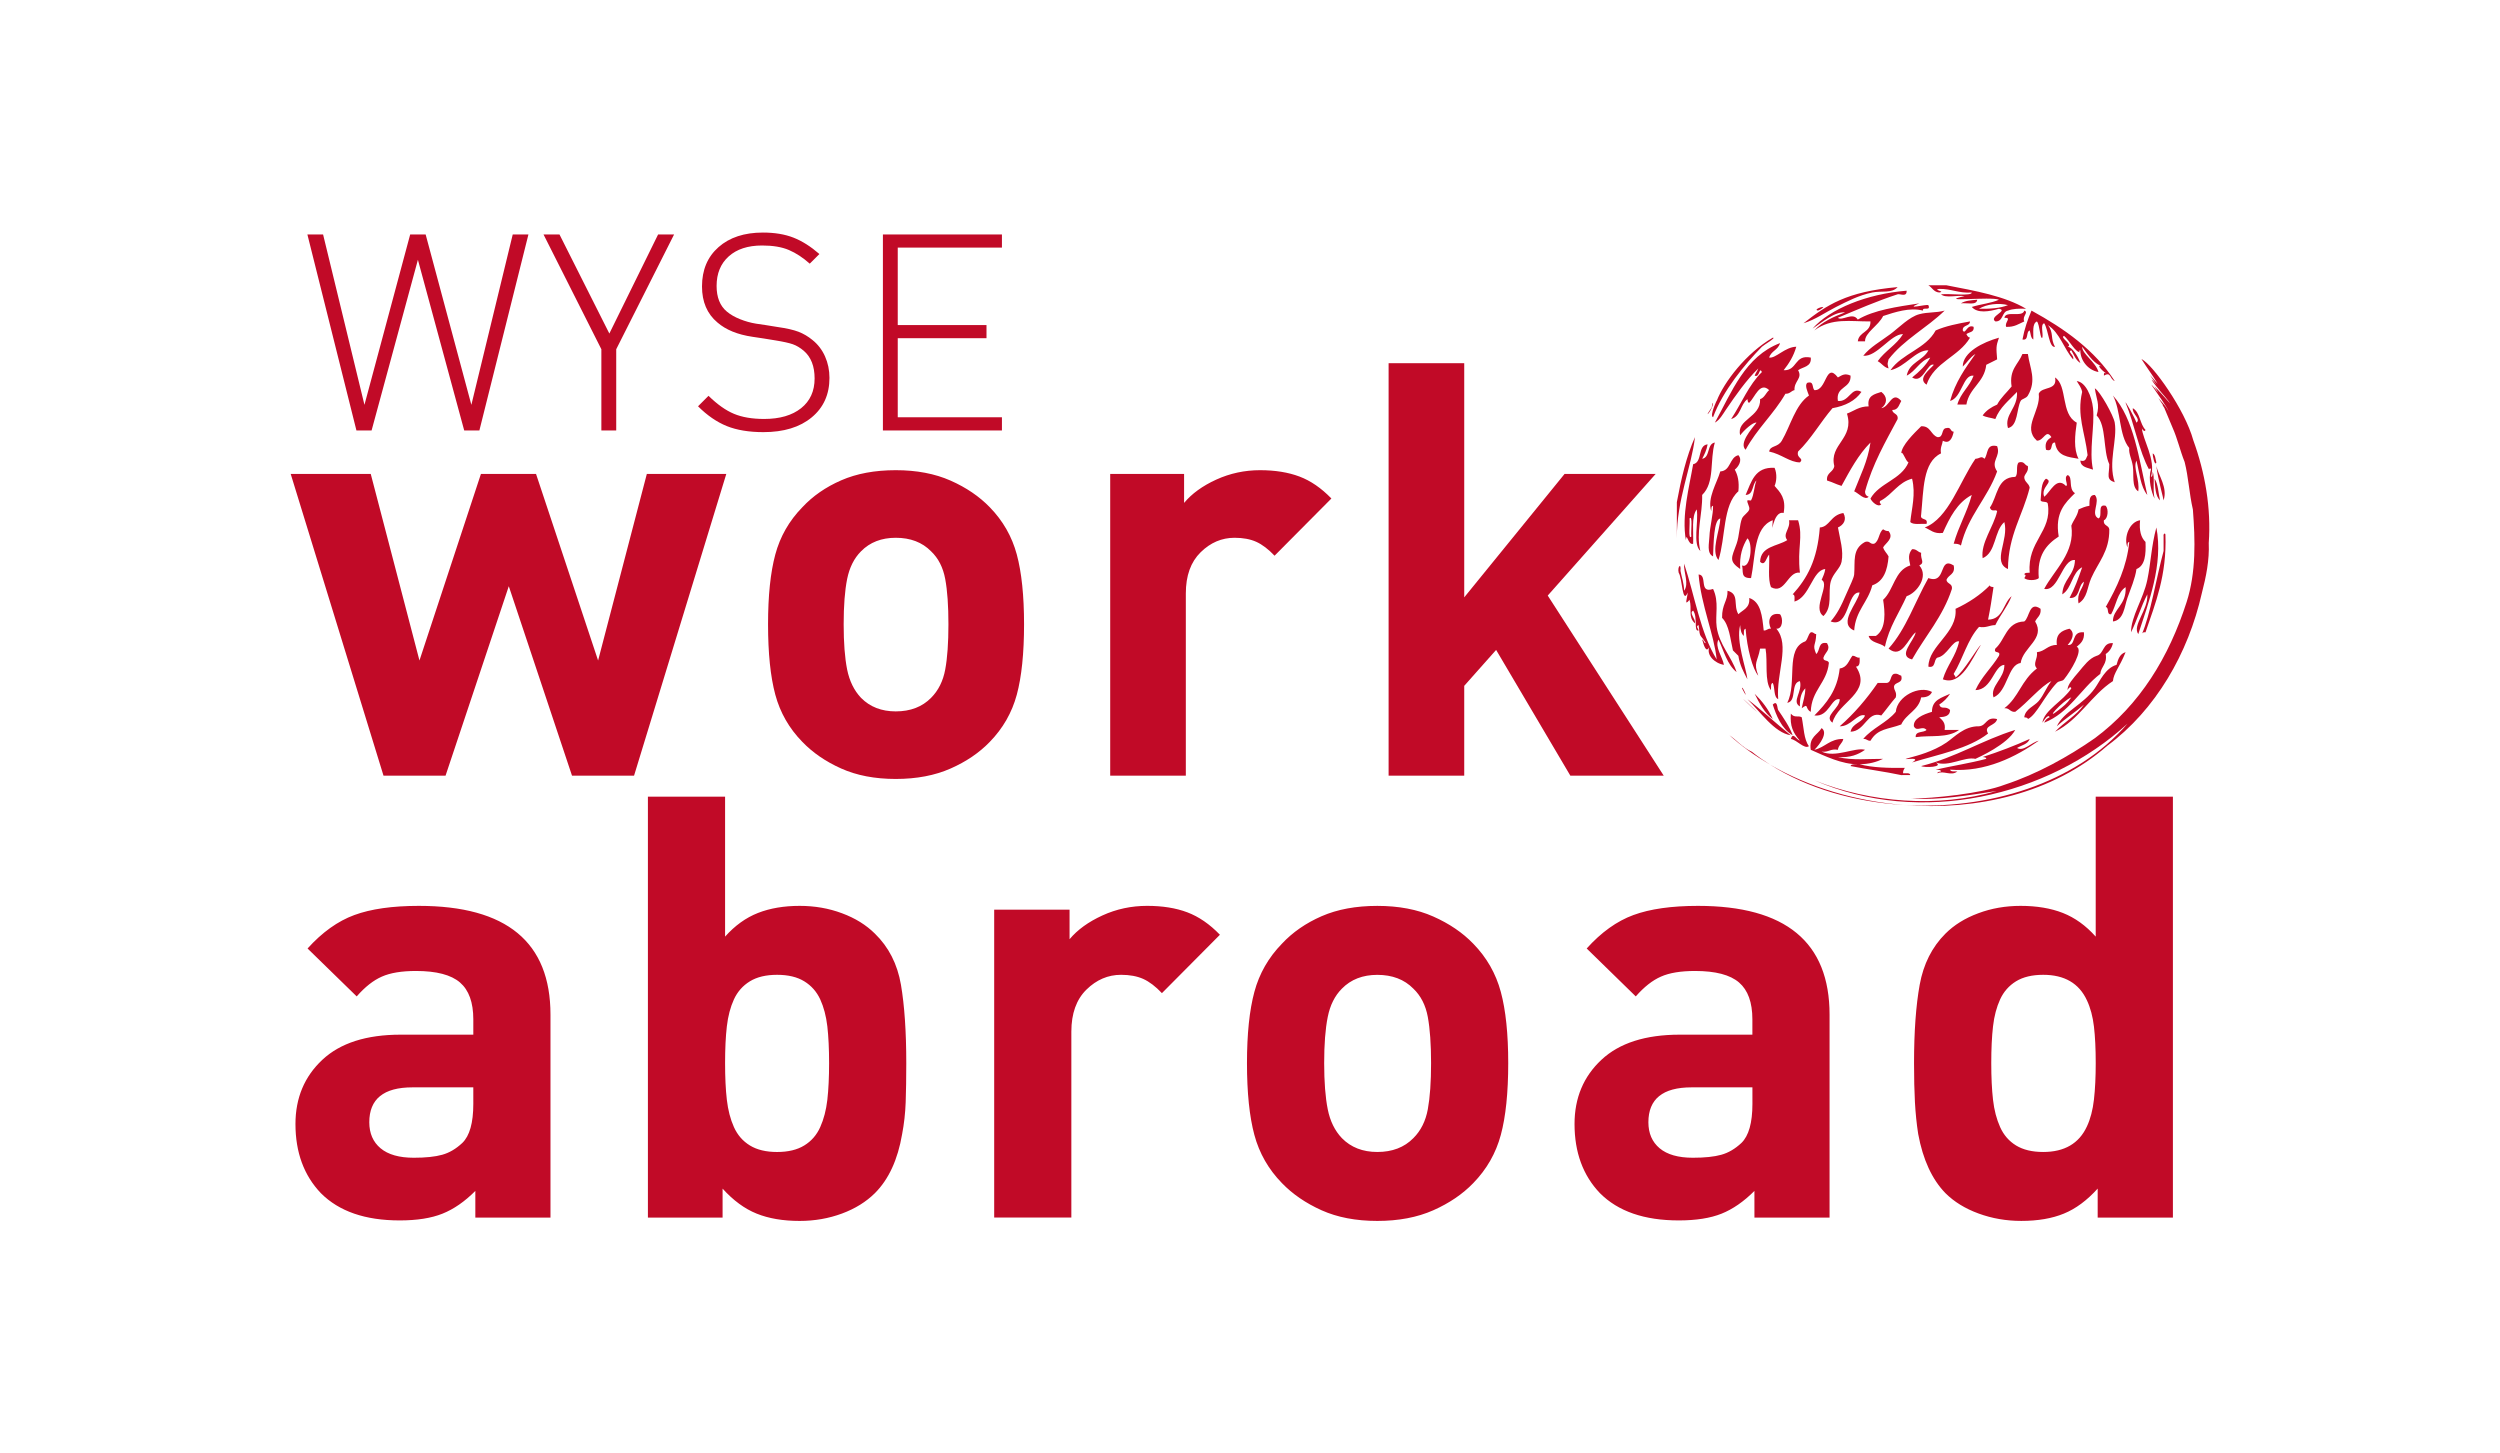 <svg width="172" height="100" viewBox="0 0 172 100" fill="none" xmlns="http://www.w3.org/2000/svg">
<path d="M130.556 19.752C130.159 20.201 129.457 19.991 128.813 20.124C127.872 20.321 127.093 20.732 126.322 21.119C125.581 21.493 124.89 21.997 124.082 22.239C125.681 20.991 127.025 20.064 130.556 19.752ZM134.913 20.871C135.316 20.818 135.99 21.034 136.033 20.622C135.614 20.659 135.184 20.684 134.913 20.871ZM132.05 21.616C131.352 21.804 130.658 22.535 130.058 22.985C129.365 23.502 128.668 23.877 128.191 24.476C129.129 24.569 130.084 22.98 130.929 22.985C130.476 23.733 129.68 24.141 129.186 24.85C129.461 24.991 129.6 25.265 129.932 25.347C129.846 24.964 129.846 25.108 129.932 24.726C130.978 23.367 132.575 22.557 133.792 21.369C133.183 21.533 132.631 21.461 132.05 21.616ZM137.901 21.865C138.451 21.847 137.889 22.17 138.025 22.487C138.593 22.516 138.895 22.278 139.27 22.114C139.097 21.757 139.609 21.483 139.27 21.369C139.152 21.872 137.994 21.335 137.901 21.865ZM132.547 26.466C133.066 24.912 134.774 24.545 135.537 23.233C135.397 23.207 135.342 23.095 135.288 22.985C135.472 22.837 135.844 22.877 135.785 22.486C135.317 22.279 135.22 23.065 135.039 22.735C135.006 22.33 135.522 22.472 135.537 22.114C134.693 22.266 133.861 22.429 133.173 22.735C132.493 24.005 130.857 24.319 130.061 25.471C131.086 25.251 131.809 24.068 132.676 24.103C132.307 24.812 131.346 24.93 131.183 25.844C131.817 25.525 132.066 24.821 132.801 24.601C132.491 25.161 132.039 25.581 131.555 25.969C132.292 26.458 132.613 24.9 133.049 25.098C132.797 25.404 131.883 26.038 132.547 26.466ZM134.166 27.586C134.982 27.362 135.055 25.741 135.784 25.845C135.509 26.607 134.891 27.025 134.664 27.834C134.872 27.834 135.08 27.834 135.287 27.834C135.486 26.666 136.521 26.332 136.655 25.098C136.911 24.98 137.149 24.844 137.403 24.725C137.341 23.93 137.316 23.838 137.528 23.233C136.424 23.542 135.041 24.23 135.037 25.222C135.337 24.941 135.546 24.57 135.91 24.352C135.219 25.321 134.523 26.285 134.166 27.586ZM138.399 26.591C138.067 27.006 137.662 27.347 137.403 27.835C136.997 28.009 136.648 28.241 136.406 28.581C136.642 28.719 136.995 28.74 137.278 28.83C137.586 28.02 138.229 27.542 138.77 26.965C138.841 28.079 137.879 28.514 138.148 29.451C138.842 29.316 138.74 28.114 139.02 27.586C139.104 27.427 139.391 27.427 139.518 27.213C140.14 26.147 139.652 25.343 139.518 24.353C139.393 24.353 139.27 24.353 139.144 24.353C138.865 25.066 138.213 25.411 138.399 26.591ZM140.266 27.088C140.415 28.293 139.107 29.395 140.141 30.321C140.636 30.318 140.756 29.49 141.137 30.073C140.891 30.24 140.654 30.418 140.765 30.943C141.333 31.139 140.994 30.426 141.387 30.445C141.515 31.412 142.305 31.435 143.005 31.564C142.653 30.9 142.757 29.923 142.88 29.078C141.759 28.485 142.261 26.541 141.387 25.969C141.573 26.901 140.483 26.558 140.266 27.088ZM143.253 26.964C142.873 28.593 143.443 29.713 143.627 31.316C143.519 31.498 143.527 31.797 143.129 31.689C143.158 32.157 143.638 32.174 144 32.311C143.71 31.039 144.127 29.315 144 28.083C143.917 27.264 143.492 26.285 142.88 26.218C143.019 26.453 143.191 26.654 143.253 26.964ZM144.249 28.581C144.941 29.299 144.674 30.975 145.12 31.938C145.117 32.675 144.873 32.985 145.494 33.181C145.02 31.804 145.691 30.263 145.494 29.078C145.416 28.604 144.488 26.919 144.124 26.715C144.222 27.44 144.489 27.804 144.249 28.581ZM129.434 26.964C128.965 27.117 128.442 27.216 128.563 27.959C127.898 27.958 127.557 28.278 127.071 28.456C127.605 30.19 125.831 30.556 126.199 32.063C126.14 32.502 125.64 32.5 125.7 33.058C126.236 33.233 126.158 33.255 126.697 33.43C127.282 32.358 127.859 31.276 128.688 30.446C128.5 31.75 127.983 32.727 127.568 33.803C127.842 33.91 128.306 34.468 128.565 34.176C128.408 34.125 128.31 34.016 128.317 33.803C128.832 31.914 129.722 30.399 130.557 28.829C130.617 28.439 130.223 28.501 130.185 28.207C130.608 28.216 130.648 27.842 130.808 27.586C130.16 26.85 130.013 28.005 129.436 28.083C129.864 27.762 129.864 27.285 129.434 26.964ZM147.735 34.052C147.157 31.562 146.824 28.826 145.37 27.212C145.926 28.232 145.776 29.959 146.49 30.819C146.448 31.224 146.663 31.574 146.738 32.062C146.828 32.636 146.638 33.507 147.111 33.803C147.231 33.017 146.738 32.19 146.988 31.689C147.197 32.518 147.262 33.488 147.735 34.052ZM116.613 30.073C116.025 31.392 115.664 32.938 115.367 34.549C115.367 35.379 115.367 36.208 115.367 37.036C115.352 34.367 116.391 32.09 116.613 30.073ZM117.484 30.57C116.773 30.646 117.149 31.811 116.488 31.938C116.223 33.498 115.686 35.447 115.989 37.16C116.047 36.537 116.134 37.553 116.488 37.41C116.525 36.576 116.357 35.537 116.737 35.046C116.871 35.947 116.447 37.409 116.984 37.907C116.672 36.632 117.137 35.417 117.109 34.052C117.996 33.191 117.62 31.657 117.981 30.446C117.414 30.543 117.678 31.471 117.109 31.565C117.266 31.264 117.419 30.961 117.484 30.57ZM116.239 35.669C116.478 35.398 116.317 36.578 116.364 36.912C116.126 37.183 116.285 36.003 116.239 35.669ZM136.531 31.565C136.295 31.332 136.219 31.551 135.909 31.565C134.817 33.145 134.064 35.668 132.423 36.291C132.813 36.441 133.041 36.752 133.667 36.664C134.141 35.604 134.657 34.585 135.658 34.053C135.333 35.263 134.746 36.208 134.413 37.41C134.63 37.401 134.802 37.438 134.912 37.534C135.396 35.489 136.731 34.295 137.402 32.435C136.904 31.713 137.683 31.432 137.402 30.695C136.631 30.504 136.793 31.246 136.531 31.565ZM138.648 32.809C137.38 32.827 137.434 34.167 136.904 34.922C137.024 35.279 137.318 35.003 137.403 35.17C137.16 36.267 136.262 37.333 136.406 38.404C137.342 38.013 137.187 36.531 137.899 35.917C138.23 37.16 137.023 38.663 138.148 39.15C138.165 36.804 139.174 35.449 139.642 33.554C139.591 33.231 139.27 33.179 139.268 32.809C139.34 32.548 139.576 32.453 139.516 32.063C139.278 32.009 139.29 31.707 138.894 31.814C138.662 31.995 138.881 32.627 138.648 32.809ZM142.134 33.43C141.481 32.752 141.065 33.865 140.641 34.177C140.375 33.48 141.336 33.169 140.766 32.933C140.413 33.203 140.453 33.865 140.393 34.426C140.468 34.599 140.871 34.445 140.89 34.674C141.201 36.574 139.457 37.235 139.645 39.4C139.499 39.42 139.292 39.379 139.272 39.525C139.422 39.551 139.348 39.662 139.272 39.773C139.454 39.955 140.087 39.955 140.269 39.773C140.132 38.227 140.784 37.469 141.639 36.913C141.365 35.272 142.069 34.607 142.759 33.928C142.277 33.636 142.636 32.829 142.26 32.685C141.934 32.843 142.354 33.427 142.134 33.43ZM148.607 34.425C148.493 33.917 148.484 33.305 148.233 32.933C148.277 33.511 148.287 34.123 148.607 34.425ZM125.204 36.29C125.033 38.539 124.337 39.781 123.336 40.892C123.521 40.915 123.451 41.192 123.461 41.389C124.524 41.082 124.691 39.219 125.578 39.151C125.537 39.441 125.428 39.665 125.329 39.897C125.932 40.208 124.648 41.857 125.454 42.384C126.106 41.742 125.758 40.764 125.953 40.021C126.099 39.458 126.614 39.102 126.7 38.653C126.848 37.871 126.593 37.107 126.451 36.29C126.827 36.123 127.083 35.762 126.824 35.295C125.94 35.431 125.884 36.249 125.204 36.29ZM122.962 37.161C122.275 37.594 121.131 37.571 121.095 38.653C121.447 38.99 121.518 38.346 121.717 38.156C121.754 38.907 121.616 39.831 121.842 40.394C122.81 40.938 122.99 39.28 123.834 39.399C123.64 37.69 124.071 36.962 123.709 35.793C123.501 35.793 123.293 35.793 123.086 35.793C123.2 36.385 122.614 36.722 122.962 37.161ZM127.568 43.378C127.658 42.018 128.521 41.429 128.813 40.27C129.588 40.008 129.862 39.243 129.933 38.28C129.822 38.06 129.632 37.917 129.559 37.658C129.734 37.354 130.333 37.029 129.933 36.539C129.762 36.544 129.659 36.481 129.559 36.415C129.247 36.64 129.299 37.231 128.937 37.41C128.636 37.46 128.665 37.182 128.315 37.285C127.41 37.777 127.643 38.625 127.567 39.523C127.547 39.766 127.257 40.328 127.07 40.767C126.631 41.795 126.392 42.231 125.95 42.756C127.231 43.248 127.068 40.672 127.941 40.767C127.806 41.522 126.413 42.894 127.568 43.378ZM131.427 38.902C130.344 39.23 130.301 40.596 129.559 41.265C129.682 42.063 129.798 43.262 129.062 43.752C128.896 43.752 128.729 43.752 128.563 43.752C128.693 44.244 129.348 44.212 129.683 44.498C129.969 43.125 130.668 42.165 131.177 41.016C131.86 40.804 132.726 39.672 132.048 38.902C132.459 38.702 132.12 38.526 132.174 38.031C131.936 37.978 131.861 37.764 131.551 37.783C131.277 38.126 131.314 38.414 131.427 38.902ZM139.27 42.757C138.023 42.797 137.968 44.025 137.279 44.622C137.125 45.024 137.682 44.717 137.528 45.119C137.025 45.944 136.321 46.567 135.91 47.481C137.053 47.462 137.188 45.776 137.901 45.741C137.915 46.689 136.902 47.201 137.154 47.979C138.13 47.573 138.133 45.72 139.021 45.617C139.177 44.53 140.744 43.945 140.018 42.756C140.146 42.469 140.445 42.355 140.391 41.886C139.598 41.319 139.638 42.502 139.27 42.757ZM142.382 43.254C141.845 43.381 141.415 43.614 141.511 44.373C140.88 44.364 140.707 44.813 140.141 44.871C140.215 45.334 139.822 45.658 140.141 45.99C139.05 46.82 138.902 47.967 137.899 48.726C138.262 48.694 138.282 49.007 138.647 48.974C139.478 48.354 140.426 47.19 141.135 46.86C140.776 47.301 140.624 47.805 140.264 48.228C139.96 48.587 139.336 48.777 139.268 49.348C139.365 49.376 139.513 49.35 139.516 49.472C140.123 49.183 140.667 47.858 141.508 46.985C141.674 46.812 141.87 46.905 142.006 46.737C142.468 46.168 143.353 44.705 142.877 44.498C143.151 44.272 143.421 44.046 143.376 43.503C142.459 43.408 142.87 44.452 142.255 44.373C142.523 44.083 142.815 43.568 142.382 43.254ZM127.443 45.12C127.192 45.45 127.092 45.93 126.572 45.99C126.413 47.488 125.659 48.394 124.829 49.224C125.832 49.354 125.986 47.978 126.572 48.104C126.595 48.75 125.431 49.255 126.074 49.721C126.429 48.297 128.859 47.659 127.692 45.866C127.965 45.848 127.959 45.552 127.94 45.244C127.707 45.272 127.666 45.104 127.443 45.12ZM127.319 50.343C128.331 50.312 128.462 48.897 129.434 49.224C129.775 48.818 130.083 48.378 130.43 47.98C130.521 47.6 130.303 47.527 130.307 47.234C130.368 46.881 130.958 47.055 130.805 46.488C130.637 46.449 130.567 46.311 130.307 46.363C130.032 46.462 130.145 46.948 129.808 46.985C129.6 46.985 129.392 46.985 129.186 46.985C128.424 48.09 127.565 49.097 126.571 49.969C127.346 49.995 127.796 49.041 128.315 49.224C128.116 49.729 127.434 49.754 127.319 50.343ZM130.43 48.974C129.814 49.727 128.809 50.09 128.19 50.84C128.426 50.812 128.465 50.98 128.688 50.965C129.188 50.112 129.902 50.186 130.805 49.845C131.143 49.106 131.997 48.881 132.175 47.98C132.553 47.986 132.807 47.867 132.921 47.607C132.061 47.134 130.533 47.886 130.43 48.974ZM134.787 50.218C134.456 50.218 134.124 50.218 133.791 50.218C133.871 49.724 133.632 49.547 133.418 49.348C133.81 49.326 134.159 49.26 134.165 48.85C133.843 48.52 133.566 48.867 133.418 48.477C133.72 48.281 133.969 48.032 134.165 47.731C133.604 48.001 132.913 48.139 132.919 48.974C132.292 49.158 131.62 49.451 131.675 49.969C131.885 50.39 132.247 49.888 132.546 50.219C132.344 50.432 131.765 50.267 131.8 50.716C132.825 50.569 133.989 50.806 134.787 50.218ZM122.338 48.85C122.266 48.742 122.304 48.136 121.966 48.477C122.207 49.2 122.539 50.107 123.335 50.59C123.151 50.036 122.657 49.321 122.338 48.85ZM131.427 53.326C131.404 53.143 131.125 53.213 130.929 53.203C130.923 53.031 130.987 52.93 131.054 52.83C129.918 52.844 128.823 52.817 127.942 52.581C128.595 52.572 129.113 52.424 129.559 52.209C128.654 52.199 127.414 52.335 126.448 52.084C127.298 52.145 127.852 51.911 128.315 51.586C127.637 51.391 126.261 52.168 125.326 51.71C125.808 51.778 125.933 51.49 126.446 51.586C126.489 51.255 126.757 51.15 126.82 50.84C125.89 50.823 125.575 51.42 124.829 51.586C125.233 51.192 125.78 50.389 125.326 50.094C125.051 50.564 124.441 50.7 124.58 51.586C125.582 52.031 126.73 52.583 127.817 52.581C127.63 52.602 127.358 52.538 127.319 52.705C128.461 52.933 129.677 53.085 130.805 53.327C131.013 53.326 131.221 53.326 131.427 53.326ZM125.078 21.368C125.226 21.308 125.36 21.235 125.451 21.119C125.285 21.1 124.766 21.314 125.078 21.368ZM128.688 22.114C128.709 22.882 127.892 22.812 127.817 23.483C127.982 23.483 128.149 23.483 128.315 23.483C128.293 22.887 129.248 22.396 129.559 21.742C130.348 21.484 131.39 21.13 132.298 21.369C132.249 21.071 132.864 21.437 132.671 20.995C132.545 20.909 130.94 21.344 132.048 20.871C130.502 21.11 128.933 21.323 127.814 21.99C127.479 21.438 126.734 22.114 126.445 21.865C127.711 21.328 129.176 20.695 130.553 20.249C130.727 20.192 131.199 20.473 131.176 20C128.446 20.217 125.878 21.258 124.702 22.611C125.329 22.2 126.242 21.415 126.943 21.492C126.132 21.801 125.353 22.142 124.827 22.735C126.029 21.838 127.33 22.13 128.688 22.114ZM124.58 21.492C125.303 21.195 123.501 21.936 124.58 21.492ZM144.624 25.223C144.073 24.981 144.841 25.725 144.997 25.721C144.84 25.694 144.742 25.528 144.749 25.845C145.255 25.538 145.132 26.077 145.495 26.219C144.113 24.077 142.045 22.619 139.768 21.369C139.508 21.978 139.281 22.622 139.146 23.359C139.607 23.445 139.362 22.827 139.645 22.737C139.715 22.958 139.709 23.254 139.893 23.359C139.911 22.879 139.795 22.267 140.141 22.115C140.342 22.335 140.358 23.383 140.514 23.234C140.59 22.937 140.358 22.332 140.64 22.239C140.924 22.662 140.98 23.968 141.387 23.856C141.049 23.297 141.316 22.868 140.887 22.364C141.722 22.898 141.995 23.995 142.631 24.726C142.738 24.437 142.195 24.191 142.507 24.105C142.692 24.417 142.816 24.789 143.13 24.975C142.954 24.468 142.552 23.874 142.258 23.856C142.648 23.697 141.67 23.219 142.009 23.11C142.371 23.413 142.812 24.293 143.13 24.229C143.06 24.229 142.989 24.128 143.13 24.105C143.108 24.7 143.578 25.452 144.375 25.596C144.194 24.904 143.228 24.341 143.254 23.856C143.797 24.608 144.084 24.986 144.624 25.223ZM118.107 27.586C118.188 27.375 117.584 28.617 117.859 28.704C118.53 26.881 120.057 25.047 121.22 23.855C121.332 23.74 122.244 23.216 121.967 23.233C120.137 24.288 118.611 26.29 118.107 27.586ZM117.734 28.083C117.111 28.964 117.848 28.229 117.859 27.71C117.761 27.805 117.817 27.966 117.734 28.083ZM122.464 23.606C120.064 24.525 119.159 26.939 117.982 29.078C118.315 28.901 118.538 28.488 118.729 28.207C119.452 27.145 120.113 26.196 120.97 25.347C120.906 25.531 120.786 25.66 120.722 25.845C121.074 26.012 121.033 25.186 121.22 25.596C120.317 26.478 119.813 27.755 119.103 28.829C119.761 28.658 119.741 27.808 120.224 27.462C120.252 27.559 120.228 27.707 120.349 27.71C120.739 27.332 121.081 26.233 121.718 26.84C121.49 27.026 121.409 27.359 121.096 27.462C121.156 28.724 119.43 28.863 119.727 29.948C119.973 29.61 120.617 29.021 120.847 29.078C120.51 29.506 119.621 30.507 120.099 30.943C120.866 29.513 122.037 28.485 122.838 27.089C123.147 27.108 123.223 26.893 123.461 26.84C123.423 26.209 124.035 26.036 123.709 25.472C124.045 25.227 124.648 25.247 124.581 24.601C123.438 24.372 123.672 25.517 122.714 25.472C123.082 25.011 123.401 24.501 123.585 23.855C122.81 23.869 122.169 24.675 121.718 24.601C121.845 24.148 122.349 24.072 122.464 23.606ZM147.861 32.311C147.831 32.258 147.985 32.157 147.986 32.311C147.777 32.978 148.023 33.878 148.233 34.301C148.088 33.565 148.261 32.933 148.108 32.435C148.089 32.582 148.13 32.788 147.984 32.809C148.346 31.622 147.4 30.215 147.361 29.451C147.392 29.586 147.566 29.749 147.611 29.575C147.218 29.18 147.241 28.369 146.738 28.083C146.677 28.484 147.319 28.818 146.988 29.078C146.836 28.656 146.185 27.523 146.24 27.71C146.845 29.147 147.17 31.068 147.861 32.311ZM130.805 31.192C130.899 30.988 131.101 31.716 131.303 31.814C130.797 33.01 129.302 33.215 128.688 34.302C128.769 34.521 129.253 34.967 129.434 34.674C129.31 34.673 129.277 34.456 129.434 34.426C130.21 33.997 130.598 33.183 131.551 32.933C131.813 34.016 131.525 34.954 131.427 35.918C131.633 36.127 132.158 36.018 132.546 36.043C132.678 35.579 132.08 35.846 132.174 35.421C132.346 33.729 132.276 31.794 133.542 31.193C133.469 30.789 133.627 30.614 133.667 30.322C134.127 30.573 134.32 30.15 134.415 29.701C134.167 29.698 134.256 29.361 133.916 29.451C133.525 29.474 133.757 30.121 133.294 30.073C132.832 29.913 132.831 29.292 132.175 29.327C131.674 29.823 130.836 30.641 130.805 31.192ZM148.358 31.814C148.289 31.592 148.294 31.297 148.11 31.192C148.097 31.426 148.261 32.099 148.358 31.814ZM148.855 34.425C149.147 33.531 148.502 32.719 148.357 32.063C148.464 32.981 148.872 34.378 148.855 34.425ZM122.713 35.296C122.899 34.283 122.478 33.873 122.091 33.43C122.221 33.146 122.278 32.612 122.091 32.187C120.722 32.105 120.493 33.161 120.099 34.052C120.667 34.039 120.53 33.322 120.846 33.057C120.7 33.361 120.682 34.051 120.472 34.425C120.457 34.454 120.234 34.395 120.224 34.425C120.167 34.581 120.397 34.848 120.349 35.046C120.297 35.257 119.942 35.45 119.851 35.668C119.68 36.079 119.669 36.873 119.478 37.409C119.129 38.378 118.921 38.59 119.725 39.149C119.666 38.221 119.887 37.571 120.224 37.035C120.635 37.412 120.431 39.175 119.851 38.901C119.964 39.302 119.721 39.793 120.473 39.771C120.788 38.262 120.643 36.292 121.966 35.791C121.875 37.298 121.926 35.085 122.713 35.296ZM147.611 43.503C148.294 41.492 149.084 39.587 148.981 36.788C148.973 36.657 148.822 36.69 148.855 36.912C148.855 37.244 148.855 37.575 148.855 37.907C148.361 39.736 147.944 42.302 147.361 43.627C147.389 43.53 147.466 43.482 147.611 43.503ZM115.617 39.275C115.679 38.69 115.392 38.974 115.492 39.4C115.752 39.783 115.74 41.644 116.115 40.767C116.084 41.166 115.847 41.752 116.24 41.265C116.428 41.912 116.113 42.44 116.613 42.882C116.671 42.564 116.172 42.176 116.488 42.011C116.823 42.454 116.505 43.473 116.862 43.379C116.845 43.233 116.64 43.097 116.862 43.006C116.965 43.984 116.956 43.571 117.36 44.25C117.196 44.249 117.246 44.033 117.111 44.001C117.209 44.346 117.371 44.997 117.61 44.499C117.373 45.045 117.942 45.627 118.606 45.742C118.515 45.207 117.954 44.491 118.232 44.001C118.604 44.791 118.829 45.727 119.478 46.24C119.127 45.167 118.279 44.351 118.107 43.131C117.993 42.313 118.288 41.408 117.86 40.52C116.851 40.864 117.501 39.55 116.863 39.525C117.033 41.635 117.939 43.672 118.107 45.369C116.987 43.546 116.599 40.99 115.867 38.778C115.817 39.371 116.229 40.151 115.867 40.643C115.857 40.112 115.699 39.732 115.617 39.275ZM136.283 44.373C136.054 44.536 135.11 46.213 134.54 46.612C134.54 46.487 134.439 46.463 134.414 46.363C135.042 45.333 135.364 43.995 136.158 43.13C136.659 43.216 136.867 43.011 137.278 43.006C137.616 42.308 138.103 41.759 138.399 41.016C137.807 41.505 137.835 42.61 136.779 42.633C136.959 41.723 137.004 41.39 137.153 40.395C137.056 40.367 136.907 40.391 136.904 40.27C136.244 40.937 135.446 41.467 134.54 41.887C134.697 43.544 132.684 44.414 132.673 45.867C133.208 45.987 133.017 45.382 133.295 45.245C133.966 45.126 134.324 44.038 134.788 44.126C134.57 45.15 133.948 45.774 133.668 46.737C134.945 47.216 135.654 45.333 136.283 44.373ZM120.97 46.488C120.623 45.552 120.918 45.583 121.095 44.623C121.22 44.623 121.343 44.623 121.469 44.623C121.633 45.536 121.377 46.87 121.842 47.483C121.863 47.297 121.798 47.024 121.967 46.985C122.132 47.316 122.007 47.941 122.34 48.104C122.188 46.313 123.181 44.386 122.214 43.254C122.669 43.292 122.69 42.521 122.464 42.259C121.723 42.111 121.594 42.768 121.841 43.254C121.604 43.226 121.566 43.394 121.342 43.378C121.24 42.402 121.156 41.408 120.346 41.14C120.417 41.833 119.912 41.95 119.599 42.259C119.227 41.628 119.693 40.865 118.853 40.642C118.881 41.343 118.461 41.556 118.479 42.508C118.975 43.008 119.037 43.941 119.225 44.747C119.353 44.868 119.478 44.992 119.599 45.12C119.699 45.767 119.966 46.245 120.221 46.737C120.148 45.98 119.42 44.142 119.724 43.006C119.737 43.324 119.794 43.599 119.973 43.752C119.994 43.566 119.93 43.294 120.097 43.255C120.195 44.606 120.582 46.047 120.97 46.488ZM141.386 50.343C143.05 49.518 143.861 47.842 145.369 46.86C145.423 46.289 145.826 45.911 146.24 44.871C145.85 44.977 145.725 45.35 145.618 45.742C144.847 45.961 144.476 46.857 144.124 47.358C143.342 48.467 141.957 48.974 141.51 49.969C142.093 49.434 142.781 49.001 143.377 48.478C142.856 49.24 142.009 49.679 141.386 50.343ZM140.639 49.721C142.371 49.048 143.135 47.406 144.499 46.363C144.554 45.839 144.989 45.693 144.873 44.996C145.123 44.832 145.292 44.588 145.37 44.249C144.643 44.187 144.779 44.986 144.249 45.12C143.734 45.293 143.385 45.789 143.005 46.239C142.668 46.639 142.194 47.147 142.258 47.483C142.289 47.348 142.464 47.184 142.507 47.358C141.986 48.208 140.621 48.872 140.516 49.722C140.6 49.584 140.93 49.077 141.014 49.349C140.833 49.417 140.709 49.541 140.639 49.721ZM142.507 47.979C142.173 48.453 141.974 48.579 141.636 48.85C140.572 49.702 141.9 48.213 142.507 47.979ZM119.352 47.358C119.989 48.248 119.165 47.096 119.352 47.358ZM119.85 47.358C120.428 48.477 119.84 47.059 119.85 47.358ZM121.966 49.472C121.662 48.78 121.22 48.228 120.721 47.731C121.047 48.4 121.399 49.044 121.966 49.472ZM120.224 48.104C121.109 48.962 122.066 50.408 123.211 50.59C122.155 49.745 121.136 48.793 120.224 48.104ZM120.597 48.726C121.227 49.304 120.619 48.716 120.224 48.353C119.512 47.701 120.333 48.485 120.597 48.726ZM138.772 51.461C139.081 51.272 139.512 51.206 139.645 50.839C138.617 51.304 137.537 51.718 136.408 52.082C136.504 52.109 136.654 52.086 136.655 52.207C135.546 52.508 134.317 52.689 133.17 52.953C133.316 52.972 133.524 52.932 133.542 53.077C133.447 53.104 133.297 53.081 133.294 53.203C133.72 52.989 134.235 53.42 134.664 53.077C134.478 53.057 134.206 53.122 134.166 52.953C136.599 53.147 138.715 52.054 140.266 50.963C139.777 51.06 139.215 51.735 138.772 51.461ZM133.42 20.124C133.911 20.06 132.928 19.941 133.42 19.876C134.261 19.863 134.764 20.191 135.66 20.124C135.675 20.391 134.146 20.183 133.544 20.249C133.839 20.535 134.661 20.294 135.162 20.373C133.134 20.827 137.013 20.382 137.528 20.622C136.982 20.865 136.256 20.926 135.66 21.119C136.054 21.579 136.857 21.435 137.528 21.244C138.208 21.365 136.804 21.788 137.279 22.114C137.843 22.138 137.7 21.457 138.151 21.369C138.478 21.239 138.915 21.22 139.396 21.244C137.912 20.362 135.9 20.012 133.917 19.628C133.503 19.628 133.088 19.628 132.673 19.628C132.934 19.778 133.033 20.095 133.42 20.124ZM138.149 20.994C137.614 21.207 136.917 21.255 136.158 21.244C136.656 20.93 137.51 20.82 138.149 20.994ZM126.448 25.969C125.587 24.858 125.697 26.906 124.83 26.839C124.655 26.682 124.823 26.183 124.332 26.342C124.154 26.517 124.359 26.946 124.457 27.212C123.511 27.865 123.19 29.3 122.589 30.32C122.304 30.807 121.793 30.627 121.718 31.066C122.567 31.243 123.15 31.815 123.834 31.812C124.149 31.508 123.572 31.548 123.709 31.066C124.614 30.188 125.251 29.041 126.075 28.082C126.957 27.926 127.644 27.577 128.067 26.963C127.362 26.557 127.241 27.68 126.447 27.584C126.284 26.549 127.364 26.76 127.319 25.843C126.938 25.669 126.76 25.789 126.448 25.969ZM118.23 38.529C118.729 36.996 118.516 34.751 119.6 33.803C119.669 33.155 119.562 32.679 119.352 32.311C119.589 32.129 119.91 31.662 119.6 31.316C118.968 31.472 119.098 32.391 118.356 32.435C118.122 33.239 117.446 34.261 117.733 35.171C117.751 35.025 117.712 34.818 117.858 34.798C117.876 35.386 117.631 36.254 117.609 36.912C117.593 37.373 117.405 38.059 117.858 38.28C117.901 37.369 117.899 35.753 118.356 35.669C118.329 36.521 117.686 37.916 118.23 38.529ZM145.37 42.757C146.117 42.67 146.158 41.734 146.366 41.14C146.585 40.517 146.901 39.798 146.989 39.151C147.582 38.915 147.648 38.152 147.611 37.285C147.294 36.98 147.166 36.487 147.238 35.794C146.508 35.895 146.094 36.968 146.366 37.659C146.386 37.512 146.346 37.306 146.492 37.285C146.329 38.976 145.653 40.381 144.874 41.762C145.13 41.796 144.903 42.313 145.246 42.26C145.596 41.656 145.666 40.773 146.243 40.395C146.314 41.637 145.352 41.9 145.37 42.757ZM143.003 41.514C143.623 41.136 143.587 40.427 143.876 39.773C144.357 38.678 145.139 37.935 145.12 36.415C145.082 36.122 144.688 36.184 144.747 35.794C145.032 35.69 145.087 35.03 144.873 34.798C144.254 34.637 144.696 35.535 144.374 35.669C143.788 35.376 144.539 34.514 144.125 34.052C143.74 34.04 143.754 34.427 143.753 34.798C143.461 34.84 143.237 34.948 143.005 35.047C142.928 35.508 142.655 35.775 142.507 36.166C142.785 38.02 141.33 39.218 140.64 40.518C141.645 40.72 141.873 38.446 142.757 38.529C142.734 39.585 141.929 39.857 141.884 40.892C142.557 40.486 142.538 39.389 143.254 39.026C143 39.766 142.734 40.495 142.383 41.14C143.146 41.197 142.936 40.284 143.38 40.021C143.293 40.557 142.873 40.76 143.003 41.514ZM148.358 36.29C148.007 37.589 147.982 38.711 147.735 39.896C147.458 41.231 146.614 42.394 146.615 43.502C147.029 42.673 147.308 41.708 147.735 40.891C147.814 41.964 146.68 43.015 147.113 43.627C147.808 41.485 148.849 38.854 148.358 36.29ZM131.551 45.368C132.462 43.75 133.67 42.427 134.291 40.519C134.349 40.128 133.955 40.19 133.916 39.897C134.047 39.529 134.545 39.532 134.414 38.902C133.344 38.242 133.945 40.23 132.671 39.772C131.756 41.386 131.135 43.294 129.933 44.622C130.844 45.386 131.273 43.908 131.8 43.502C131.69 44.101 130.516 45.13 131.551 45.368ZM124.207 44.125C122.793 44.622 123.672 46.983 122.962 48.353C123.646 48.249 123.168 46.984 123.834 46.861C124.037 47.585 123.237 48.27 123.834 48.602C123.813 48.043 123.934 47.625 124.207 47.358C124.199 47.891 124.041 48.27 123.959 48.727C124.475 48.339 124.152 48.751 124.581 48.975C124.622 47.482 125.683 47.009 125.826 45.618C125.811 45.384 125.415 45.531 125.452 45.245C125.583 44.853 125.972 44.72 125.7 44.249C125.065 44.112 125.237 44.782 124.955 44.996C124.664 44.312 124.931 44.462 124.955 43.628C124.796 43.621 124.782 43.469 124.581 43.504C124.395 43.65 124.387 43.972 124.207 44.125ZM123.21 50.84C123.642 50.911 124.136 51.566 124.455 51.337C124.099 50.864 124.102 50.031 123.958 49.347C123.696 49.203 123.472 49.422 123.21 49.098C123.145 49.959 123.354 50.404 123.833 50.963C123.573 50.886 123.365 50.326 123.21 50.84ZM136.158 49.969C135.135 49.949 134.485 50.701 133.916 51.088C132.999 51.717 131.798 52.017 131.551 52.084C130.181 52.454 132.441 51.932 131.551 52.457C133.395 51.894 135.426 51.519 136.779 50.467C136.434 49.884 137.301 49.964 137.402 49.472C136.63 49.28 136.695 49.925 136.158 49.969ZM135.91 52.209C136.176 52.084 138.109 51.216 138.648 50.219C136.37 50.926 134.567 52.111 132.175 52.705C132.407 52.834 133.782 52.778 133.171 52.457C134.072 52.791 135.154 52.037 135.91 52.209Z" fill="#C10A27"/>
<path d="M120.526 51.721C120.922 52.038 121.343 52.329 121.778 52.605C120.762 52.013 119.821 51.343 118.987 50.586C119.446 50.894 119.918 51.45 120.526 51.721ZM150.897 30.286C150.33 28.196 148.107 25.075 147.332 24.701C147.682 25.266 148.126 25.853 148.449 26.407L147.914 25.799L148.374 26.483C148.241 26.32 148.099 26.158 148.02 26.115C148.186 26.394 148.492 26.744 148.654 26.945C148.749 27.062 149.218 27.593 149.311 27.768C148.955 27.375 148.535 26.874 148.223 26.582L148.501 27.022C148.351 26.865 148.113 26.528 148.011 26.468L148.73 27.514C148.917 27.828 149.136 28.082 149.256 28.411C149.104 28.022 148.692 27.607 148.498 27.391L148.822 27.887L148.777 27.861L148.933 28.111L148.901 28.132L148.928 28.123L148.956 28.191L149.463 29.4C149.83 30.226 149.978 30.974 150.303 31.784C150.573 32.852 150.614 33.942 150.871 35.056C151.03 37.138 151.1 39.351 150.442 41.415C149.218 45.226 147.227 48.477 144.138 50.779C142.313 52.055 140.13 53.265 137.936 53.983C136.354 54.598 132.965 54.931 131.509 54.946C133.467 55.061 135.467 54.707 137.376 54.418C133.306 55.593 128.711 55.242 124.838 53.689C132.134 56.855 140.894 54.816 146.376 49.783C142.805 53.933 136.74 55.734 130.979 55.383C136.023 55.788 141.245 54.573 144.982 51.308C148.319 48.831 150.553 44.95 151.485 40.813C151.779 39.684 152.014 38.536 151.962 37.358C152.134 34.971 151.711 32.519 150.897 30.286ZM130.981 55.384C127.678 55.119 124.455 54.165 121.778 52.607C124.371 54.253 127.623 55.181 130.981 55.384Z" fill="#C10A27"/>
<path d="M43.623 53.365H39.354L35.005 40.331L30.654 53.365H26.385L20 32.607H25.507L28.859 45.443L33.088 32.607H36.879L41.149 45.443L44.502 32.607H49.969L43.623 53.365ZM69.956 47.794C70.288 46.557 70.455 44.944 70.455 42.95C70.455 40.984 70.287 39.384 69.956 38.149C69.622 36.913 69.004 35.83 68.099 34.901C67.379 34.157 66.481 33.545 65.403 33.067C64.324 32.589 63.066 32.349 61.627 32.349C60.19 32.349 58.938 32.582 57.873 33.047C56.809 33.511 55.917 34.13 55.199 34.901C54.292 35.83 53.674 36.913 53.341 38.149C53.008 39.384 52.842 40.984 52.842 42.95C52.842 44.944 53.008 46.557 53.341 47.794C53.674 49.029 54.292 50.11 55.199 51.039C55.917 51.785 56.809 52.397 57.873 52.873C58.939 53.351 60.19 53.592 61.627 53.592C63.066 53.592 64.324 53.351 65.403 52.873C66.481 52.397 67.379 51.786 68.099 51.039C69.004 50.11 69.622 49.029 69.956 47.794ZM65.252 42.95C65.252 44.225 65.18 45.261 65.032 46.059C64.885 46.855 64.561 47.507 64.057 48.012C63.446 48.632 62.637 48.944 61.627 48.944C60.646 48.944 59.85 48.632 59.239 48.012C58.762 47.507 58.442 46.855 58.282 46.059C58.123 45.261 58.044 44.225 58.044 42.95C58.044 41.675 58.123 40.638 58.282 39.842C58.442 39.045 58.762 38.407 59.239 37.929C59.85 37.308 60.646 36.999 61.627 36.999C62.637 36.999 63.446 37.308 64.057 37.929C64.561 38.407 64.885 39.045 65.032 39.842C65.18 40.638 65.252 41.675 65.252 42.95ZM87.69 38.233L91.6 34.297C90.908 33.58 90.175 33.078 89.406 32.787C88.633 32.496 87.728 32.349 86.693 32.349C85.627 32.349 84.624 32.566 83.68 32.996C82.735 33.428 81.996 33.963 81.465 34.6V32.607H76.382V53.365H81.585V40.83C81.585 39.607 81.924 38.663 82.603 37.997C83.28 37.331 84.058 36.999 84.937 36.999C85.521 36.999 86.02 37.092 86.433 37.278C86.844 37.464 87.262 37.782 87.69 38.233ZM108.04 53.365H114.464L106.484 40.975L113.909 32.608H107.642L100.739 41.098V24.99H95.536V53.365H100.739V47.186L102.933 44.715L108.04 53.365ZM32.703 83.77H37.873V69.811C37.873 64.82 34.855 62.324 28.816 62.324C26.998 62.324 25.518 62.535 24.378 62.955C23.238 63.374 22.165 64.143 21.16 65.256L24.541 68.553C25.11 67.902 25.686 67.447 26.271 67.191C26.855 66.932 27.636 66.803 28.614 66.803C30.025 66.803 31.036 67.067 31.648 67.595C32.258 68.121 32.564 68.968 32.564 70.129V71.185H27.563C25.205 71.185 23.409 71.761 22.177 72.914C20.945 74.067 20.328 75.539 20.328 77.331C20.328 79.284 20.911 80.872 22.078 82.092C23.327 83.344 25.132 83.965 27.493 83.965C28.686 83.965 29.671 83.811 30.443 83.5C31.217 83.191 31.971 82.67 32.703 81.936V83.77ZM32.564 75.948C32.564 77.251 32.312 78.146 31.807 78.635C31.372 79.042 30.912 79.314 30.423 79.448C29.935 79.585 29.284 79.653 28.47 79.653C27.462 79.653 26.701 79.435 26.183 79.002C25.665 78.568 25.407 77.972 25.407 77.212C25.407 75.611 26.395 74.81 28.375 74.81H32.563L32.564 75.948ZM62.311 75.825C62.337 75.067 62.352 74.171 62.352 73.142C62.352 70.974 62.228 69.177 61.986 67.754C61.741 66.33 61.144 65.157 60.193 64.234C59.595 63.639 58.841 63.17 57.931 62.833C57.021 62.492 56.051 62.324 55.019 62.324C53.931 62.324 52.976 62.487 52.148 62.812C51.318 63.138 50.564 63.678 49.886 64.439V54.813H44.576V83.77H49.714V81.777C50.447 82.589 51.229 83.164 52.058 83.497C52.887 83.832 53.872 84 55.014 84C56.047 84 57.018 83.829 57.928 83.492C58.839 83.154 59.593 82.684 60.192 82.09C61.142 81.141 61.768 79.785 62.067 78.023C62.202 77.317 62.284 76.583 62.311 75.825ZM57.042 73.142C57.042 74.119 57 74.962 56.921 75.669C56.838 76.378 56.676 77.002 56.432 77.544C56.188 78.089 55.822 78.51 55.333 78.808C54.846 79.108 54.222 79.257 53.464 79.257C52.704 79.257 52.081 79.107 51.593 78.808C51.105 78.509 50.739 78.089 50.494 77.544C50.25 77.002 50.089 76.376 50.007 75.669C49.925 74.962 49.886 74.121 49.886 73.142C49.886 72.164 49.925 71.321 50.007 70.613C50.089 69.907 50.25 69.29 50.494 68.758C50.738 68.229 51.104 67.814 51.593 67.514C52.082 67.215 52.705 67.067 53.464 67.067C54.222 67.067 54.846 67.215 55.333 67.514C55.822 67.814 56.187 68.229 56.432 68.758C56.676 69.29 56.838 69.907 56.921 70.613C57 71.321 57.042 72.163 57.042 73.142ZM79.94 68.328L83.93 64.312C83.225 63.579 82.477 63.067 81.69 62.769C80.902 62.47 79.979 62.323 78.922 62.323C77.836 62.323 76.811 62.542 75.846 62.983C74.883 63.423 74.13 63.968 73.586 64.618V62.585H68.4V83.768H73.709V70.976C73.709 69.728 74.056 68.763 74.747 68.085C75.439 67.406 76.234 67.067 77.129 67.067C77.725 67.067 78.235 67.162 78.655 67.35C79.077 67.542 79.505 67.866 79.94 68.328ZM103.256 78.083C103.596 76.823 103.766 75.177 103.766 73.142C103.766 71.135 103.596 69.501 103.256 68.242C102.917 66.982 102.286 65.876 101.361 64.927C100.628 64.167 99.71 63.544 98.609 63.056C97.509 62.567 96.225 62.325 94.759 62.325C93.291 62.325 92.014 62.561 90.927 63.035C89.841 63.51 88.93 64.141 88.197 64.927C87.272 65.876 86.639 66.982 86.301 68.242C85.962 69.501 85.792 71.136 85.792 73.142C85.792 75.177 85.962 76.823 86.301 78.083C86.639 79.343 87.272 80.449 88.197 81.397C88.93 82.157 89.84 82.779 90.927 83.268C92.013 83.754 93.29 84 94.759 84C96.225 84 97.509 83.754 98.609 83.268C99.71 82.779 100.628 82.156 101.361 81.397C102.285 80.449 102.917 79.343 103.256 78.083ZM98.458 73.142C98.458 74.443 98.383 75.501 98.234 76.315C98.085 77.129 97.754 77.792 97.238 78.305C96.616 78.939 95.788 79.256 94.76 79.256C93.758 79.256 92.945 78.939 92.323 78.305C91.835 77.792 91.509 77.129 91.348 76.315C91.185 75.501 91.103 74.443 91.103 73.142C91.103 71.841 91.184 70.782 91.348 69.97C91.509 69.157 91.835 68.506 92.323 68.018C92.945 67.384 93.757 67.07 94.76 67.07C95.788 67.07 96.616 67.384 97.238 68.018C97.752 68.506 98.085 69.159 98.234 69.97C98.382 70.781 98.458 71.841 98.458 73.142ZM120.705 83.77H125.874V69.811C125.874 64.82 122.855 62.324 116.82 62.324C115.001 62.324 113.521 62.535 112.378 62.955C111.238 63.374 110.165 64.143 109.164 65.256L112.541 68.553C113.111 67.902 113.688 67.447 114.273 67.191C114.855 66.932 115.637 66.803 116.614 66.803C118.026 66.803 119.035 67.067 119.646 67.595C120.258 68.121 120.564 68.968 120.564 70.129V71.185H115.565C113.206 71.185 111.411 71.761 110.178 72.914C108.944 74.067 108.328 75.539 108.328 77.331C108.328 79.284 108.91 80.872 110.079 82.092C111.327 83.344 113.133 83.965 115.493 83.965C116.687 83.965 117.672 83.811 118.445 83.5C119.216 83.191 119.97 82.67 120.704 81.936L120.705 83.77ZM120.567 75.948C120.567 77.251 120.313 78.146 119.81 78.635C119.374 79.042 118.913 79.314 118.424 79.448C117.938 79.585 117.287 79.653 116.471 79.653C115.464 79.653 114.701 79.435 114.184 79.002C113.667 78.568 113.409 77.972 113.409 77.212C113.409 75.611 114.398 74.81 116.378 74.81H120.566L120.567 75.948ZM144.32 83.77H149.496V54.813H144.185V64.439C143.506 63.678 142.753 63.138 141.926 62.812C141.099 62.487 140.128 62.324 139.015 62.324C137.985 62.324 137.012 62.492 136.104 62.833C135.194 63.17 134.443 63.638 133.846 64.234C132.921 65.157 132.332 66.33 132.074 67.754C131.817 69.177 131.686 70.974 131.686 73.142C131.686 74.171 131.706 75.067 131.747 75.825C131.789 76.583 131.862 77.317 131.972 78.022C132.298 79.784 132.923 81.14 133.845 82.088C134.443 82.684 135.203 83.153 136.129 83.491C137.051 83.828 138.029 83.999 139.062 83.999C140.204 83.999 141.183 83.831 141.997 83.495C142.813 83.162 143.587 82.587 144.32 81.775V83.77ZM144.186 73.142C144.186 74.094 144.146 74.929 144.064 75.648C143.983 76.369 143.82 76.987 143.578 77.503C143.037 78.672 142.034 79.256 140.573 79.256C139.813 79.256 139.192 79.106 138.704 78.808C138.217 78.509 137.851 78.088 137.608 77.543C137.364 77.001 137.2 76.375 137.12 75.669C137.039 74.962 136.999 74.12 136.999 73.141C136.999 72.163 137.039 71.32 137.12 70.612C137.2 69.906 137.365 69.289 137.608 68.758C137.851 68.228 138.218 67.813 138.704 67.513C139.192 67.214 139.816 67.067 140.573 67.067C142.034 67.067 143.037 67.65 143.578 68.818C143.822 69.334 143.983 69.939 144.064 70.63C144.146 71.326 144.186 72.163 144.186 73.142ZM32.981 29.617L36.356 16.13H35.276L32.43 27.853L29.284 16.13H28.221L25.074 27.853L22.228 16.13H21.148L24.523 29.617H25.565L28.752 17.873L31.938 29.617L32.981 29.617ZM42.396 24.028L46.378 16.13H45.278L41.923 22.948L38.492 16.13H37.394L41.374 24.028V29.617H42.396V24.028ZM55.845 28.716C56.659 28.042 57.067 27.136 57.067 25.999C57.067 25.469 56.965 24.976 56.763 24.522C56.561 24.068 56.269 23.688 55.89 23.386C55.598 23.146 55.282 22.96 54.941 22.827C54.597 22.695 54.111 22.584 53.478 22.495L52.661 22.363L52.016 22.268C51.636 22.206 51.267 22.102 50.906 21.956C50.545 21.811 50.244 21.636 50.005 21.435C49.536 21.044 49.302 20.456 49.302 19.673C49.302 18.815 49.58 18.136 50.137 17.638C50.692 17.14 51.457 16.89 52.431 16.89C53.176 16.89 53.792 16.993 54.279 17.202C54.766 17.41 55.243 17.723 55.711 18.14L56.375 17.477C55.781 16.96 55.187 16.584 54.593 16.35C53.998 16.116 53.297 16 52.488 16C51.211 16 50.193 16.334 49.435 17.003C48.676 17.672 48.298 18.573 48.298 19.709C48.298 20.769 48.651 21.595 49.361 22.189C49.944 22.693 50.747 23.021 51.773 23.172L52.532 23.286L53.349 23.419C53.894 23.507 54.292 23.596 54.545 23.684C54.798 23.773 55.052 23.924 55.306 24.14C55.8 24.57 56.045 25.201 56.045 26.036C56.045 26.908 55.736 27.59 55.116 28.084C54.497 28.577 53.65 28.824 52.576 28.824C51.754 28.824 51.061 28.707 50.499 28.472C49.937 28.239 49.353 27.826 48.746 27.232L48.025 27.953C48.657 28.584 49.318 29.037 50.007 29.316C50.695 29.592 51.532 29.731 52.519 29.731C53.922 29.731 55.031 29.392 55.845 28.716ZM60.744 29.617H68.933V28.71H61.765V23.27H67.871V22.363H61.765V17.037H68.933V16.13H60.744V29.617Z" fill="#C10A27"/>
</svg>
